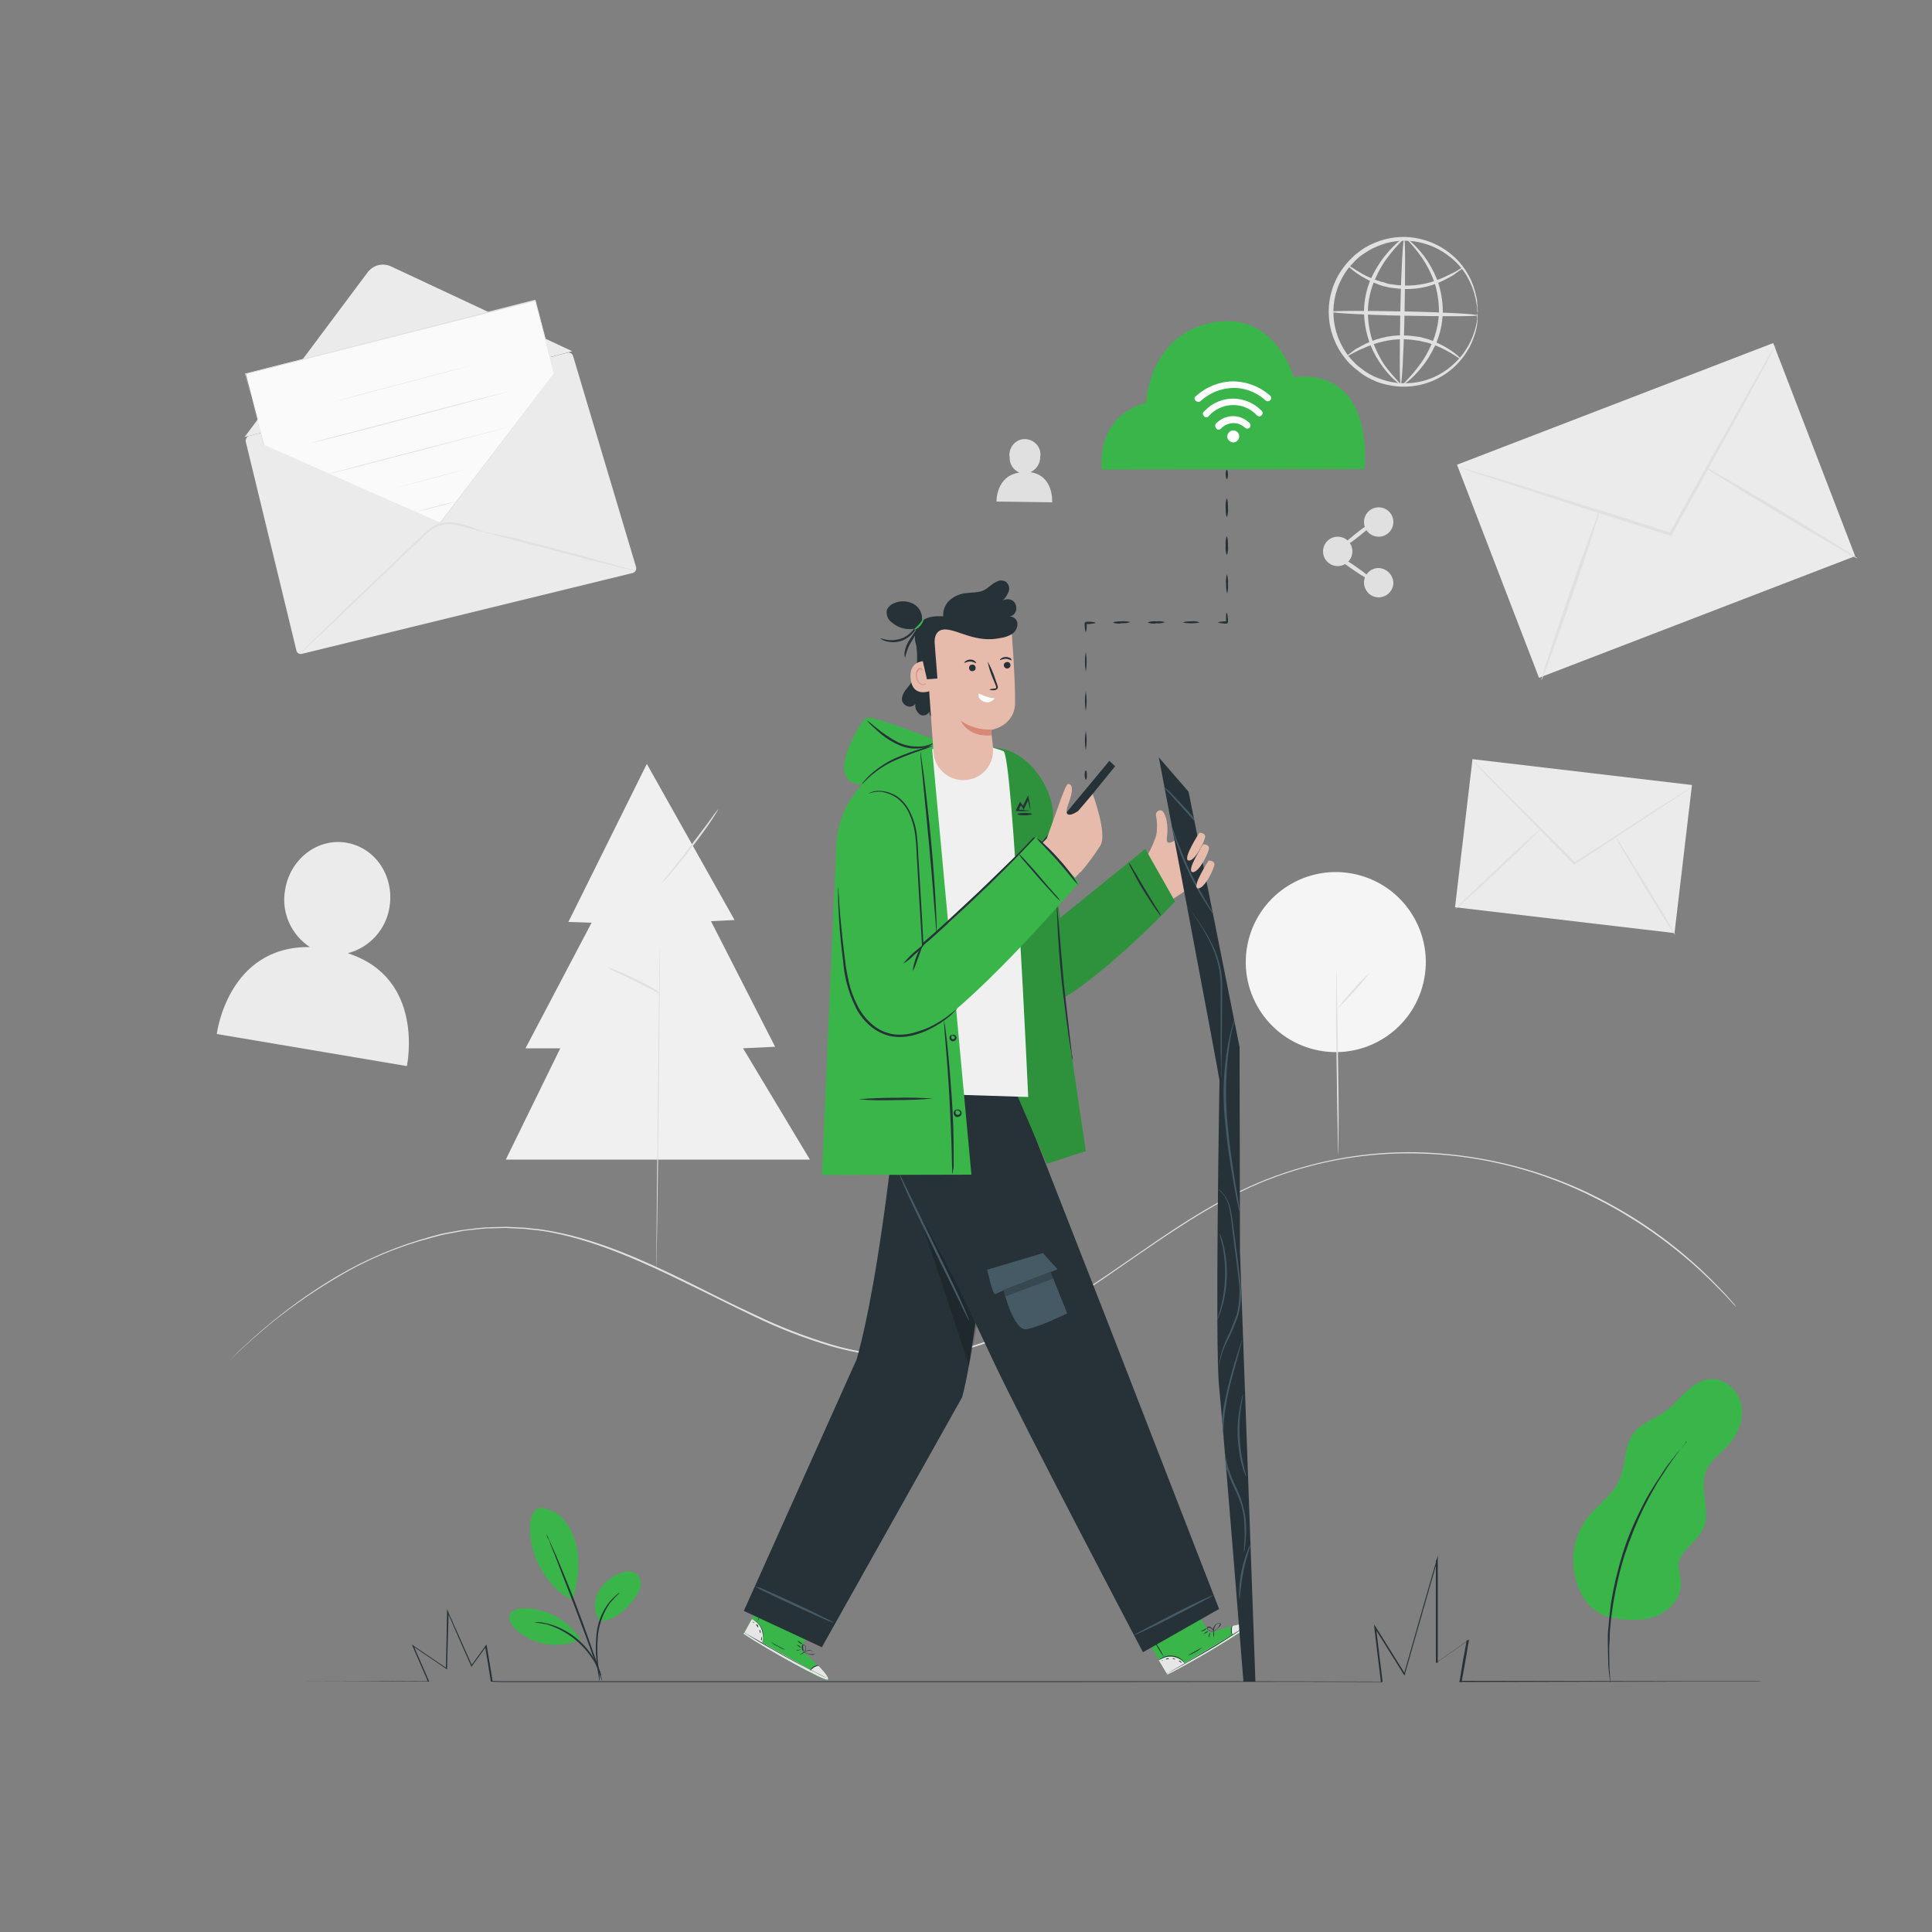 <svg xmlns="http://www.w3.org/2000/svg" xmlns:xlink="http://www.w3.org/1999/xlink" id="Layer_1" x="0px" y="0px" viewBox="0 0 500 500" style="enable-background:new 0 0 500 500;" xml:space="preserve"><rect x="0" y="0" width="500" height="500" fill="#808080" stroke="none"/><style type="text/css">	.st0{fill:#E0E0E0;}	.st1{fill:#F5F5F5;}	.st2{fill:#F0F0F0;}	.st3{fill:#263238;}	.st4{fill:#39B54A;}	.st5{fill:#FFFFFF;}	.st6{fill:#E6E6E6;}	.st7{fill:#455A64;}	.st8{opacity:0.2;enable-background:new    ;}	.st9{fill:#E6BBAC;}	.st10{opacity:0.2;}	.st11{clip-path:url(#SVGID_00000164492360084292621290000011956773997157541253_);}	.st12{fill:#D88876;}	.st13{fill:#EBEBEB;}	.st14{fill:#FAFAFA;}</style><path class="st0" d="M74.8,264.1c-1.5-0.8-3-1.7-4.3-2.7c-1.4-0.9-2.8-1.9-4.1-3.1c1.5,0.8,3,1.7,4.3,2.8 C72.1,261.9,73.5,262.9,74.8,264.1z"></path><ellipse transform="matrix(0.23 -0.973 0.973 0.23 24.129 528.033)" class="st1" cx="345.6" cy="248.8" rx="23.3" ry="23.3"></ellipse><path class="st0" d="M346.3,301c0-0.2,0-0.4,0-0.5c0-0.4,0-0.9,0-1.5c0-1.4-0.1-3.3-0.1-5.6c-0.1-4.8-0.2-11.3-0.3-18.5 s-0.2-13.8-0.1-18.5c0-2.4,0-4.3,0.1-5.6c0-0.6,0-1.1,0-1.5c0-0.2,0-0.4,0-0.5c0,0.2,0.1,0.4,0,0.5c0,0.4,0,0.9,0,1.5 c0,1.4,0.1,3.3,0.1,5.6c0.1,4.8,0.2,11.3,0.3,18.5s0.2,13.8,0.1,18.5c0,2.4,0,4.3-0.1,5.6c0,0.6,0,1.1,0,1.5 C346.4,300.7,346.3,300.8,346.3,301z"></path><path class="st0" d="M354.6,251.6c-2.6,3.4-5.5,6.6-8.6,9.6C348.6,257.8,351.4,254.6,354.6,251.6L354.6,251.6z"></path><polygon class="st2" points="167.4,197.7 147.1,238.6 153.1,238.8 136,271.3 145,271.3 130.9,300.1 209.6,300.1 192.3,271.3  200.6,270.9 184,238.4 190.1,238.1 "></polygon><path class="st0" d="M170.8,245.1c0.1,0-0.1,18.7-0.3,41.7c-0.3,23-0.6,41.7-0.6,41.7c-0.1,0,0.1-18.7,0.3-41.7 C170.4,263.8,170.7,245.1,170.8,245.1z"></path><path class="st0" d="M170.9,257.1c-0.7-0.2-1.4-0.5-2-0.9l-4.8-2.4l-4.8-2.3c-0.7-0.3-1.4-0.6-2-1.1c0.7,0.1,1.4,0.4,2.1,0.7 c1.3,0.5,3,1.3,4.9,2.2s3.6,1.8,4.8,2.5C169.7,256.2,170.3,256.6,170.9,257.1z"></path><path class="st0" d="M185.9,209.4c-0.1,0.3-0.3,0.6-0.5,0.9c-0.3,0.5-0.8,1.3-1.4,2.2c-1.2,1.8-3,4.3-5.1,7s-4,5-5.4,6.7 c-0.7,0.8-1.3,1.5-1.8,1.9s-0.7,0.7-0.7,0.7c0.7-1,1.4-1.9,2.2-2.8c1.4-1.7,3.3-4.1,5.3-6.8s3.9-5.1,5.2-6.9 C184.4,211.3,185.1,210.3,185.9,209.4z"></path><path class="st0" d="M392.5,215.5c0.1,0.1-2.9,3.6-6.8,7.9s-7,7.7-7.1,7.6c2.1-2.8,4.4-5.4,6.8-7.9 C387.6,220.4,390,217.9,392.5,215.5z"></path><path class="st0" d="M266.7,122.2c1.5-0.7,2.5-2.2,2.5-3.9c0.4-2.2-1.1-4.2-3.3-4.6s-4.2,1.1-4.6,3.3c-0.1,0.4-0.1,0.8,0,1.3 c-0.1,1.7,0.9,3.3,2.5,4c-6.1,0.9-5.9,7.5-5.9,7.5l14.4,0.2C272.3,129.8,272.7,123.1,266.7,122.2z"></path><path class="st0" d="M350,142.7c0,2.1-1.7,3.8-3.8,3.8c-2.1,0-3.8-1.7-3.8-3.8s1.7-3.8,3.8-3.8c0,0,0,0,0,0 C348.3,138.9,350,140.6,350,142.7z"></path><circle class="st0" cx="356.8" cy="135.1" r="3.8"></circle><path class="st0" d="M360.6,151.1c-0.2,2.1-2,3.6-4.1,3.5c-2.1-0.2-3.6-2-3.5-4.1c0.2-2,1.8-3.5,3.8-3.5 C359,147.1,360.7,149,360.6,151.1z"></path><path class="st0" d="M355.7,150.6c-0.2,0.2-2.7-1.2-5.6-3.2s-5.2-3.8-5-4.1s2.7,1.2,5.6,3.2S355.9,150.4,355.7,150.6z"></path><path class="st0" d="M356,134.8c0.2,0.2-1.8,2-4.3,4s-4.8,3.4-5,3.2s1.8-2,4.3-4S355.8,134.6,356,134.8z"></path><path class="st0" d="M382.4,81.1c-0.1-0.4-0.1-0.8-0.1-1.2c0-0.5-0.1-1-0.2-1.4c-0.1-0.7-0.2-1.3-0.4-1.9c-0.4-1.8-1.1-3.4-2-5 c-1.2-2.1-2.8-3.9-4.7-5.3c-2.3-1.8-4.9-3-7.7-3.6c-3.2-0.7-6.6-0.5-9.7,0.6c-1.7,0.6-3.3,1.4-4.7,2.4c-0.8,0.5-1.5,1.1-2.1,1.7 c-0.7,0.7-1.3,1.4-1.9,2.1c-4.9,6.4-5.1,15.2-0.5,21.8c0.5,0.8,1.1,1.5,1.8,2.2c0.6,0.7,1.3,1.3,2,1.8c1.4,1.1,2.9,2,4.6,2.6 c5.8,2.3,12.5,1.5,17.6-2.2c1.9-1.4,3.6-3.1,4.9-5.1c1-1.5,1.8-3.2,2.3-4.9c0.2-0.6,0.4-1.3,0.5-1.9c0.1-0.5,0.2-1,0.2-1.4 C382.2,81.9,382.2,81.5,382.4,81.1c0,0.4,0,0.8,0,1.2c0,0.5,0,1-0.1,1.5c-0.1,0.7-0.2,1.3-0.4,2c-0.5,1.8-1.2,3.5-2.2,5.1 c-2.9,4.7-7.7,8-13.2,8.9c-3.4,0.6-6.9,0.2-10.2-1c-1.7-0.7-3.4-1.6-4.8-2.8c-0.8-0.6-1.5-1.2-2.2-1.9c-0.7-0.7-1.3-1.5-1.9-2.3 c-4.9-7-4.7-16.3,0.6-23c0.6-0.8,1.3-1.5,2-2.2c0.7-0.7,1.5-1.3,2.2-1.8c1.5-1.1,3.2-1.9,5-2.5c3.3-1.1,6.8-1.3,10.2-0.5 c5.4,1.2,10.1,4.7,12.7,9.5c0.9,1.6,1.5,3.4,1.9,5.2c0.2,0.7,0.3,1.3,0.3,2c0.1,0.5,0.1,1,0.1,1.5C382.5,80.3,382.4,80.7,382.4,81.1 z"></path><path class="st0" d="M378.6,69.3c0,0.1-0.3,0.4-1,0.8l-1.2,0.9c-0.2,0.2-0.5,0.3-0.8,0.5l-0.9,0.5c-3.4,1.9-7.2,2.9-11.1,2.8 l-1.7-0.1l-1.6-0.2c-0.3,0-0.5-0.1-0.8-0.1l-0.8-0.2c-0.5-0.1-1-0.2-1.5-0.4c-1.6-0.6-3.2-1.3-4.7-2.2c-2.5-1.5-3.8-2.9-3.7-3 s1.5,1,4,2.4c1.5,0.8,3,1.4,4.6,1.9c0.5,0.1,0.9,0.2,1.4,0.4l0.7,0.2l0.8,0.1l1.5,0.2l1.6,0.1c3.7,0.1,7.4-0.7,10.8-2.4l0.9-0.4 c0.3-0.2,0.5-0.3,0.8-0.4l1.3-0.7C378.1,69.4,378.5,69.2,378.6,69.3z"></path><path class="st0" d="M348.3,92.3c0,0,0.3-0.3,1-0.8l1.2-0.9c0.2-0.2,0.5-0.3,0.8-0.5l0.9-0.5c3.4-1.9,7.2-2.9,11.1-2.8l1.7,0.1 l1.6,0.2l0.8,0.1l0.8,0.2c0.5,0.1,1,0.3,1.5,0.4c1.6,0.6,3.2,1.3,4.7,2.2c2.5,1.5,3.8,2.9,3.7,3s-1.5-1.1-4-2.4 c-1.5-0.8-3-1.4-4.6-1.9c-0.5-0.1-0.9-0.2-1.4-0.3l-0.7-0.2l-0.8-0.1l-1.5-0.2l-1.6-0.1c-3.7-0.1-7.4,0.8-10.8,2.4l-1,0.4 c-0.3,0.2-0.5,0.3-0.8,0.4l-1.3,0.7C348.7,92.2,348.3,92.4,348.3,92.3z"></path><path class="st0" d="M382.4,81.6c0,0.3-8.5,0.3-19,0.1s-18.9-0.7-18.9-1s8.5-0.3,19-0.1S382.4,81.3,382.4,81.6z"></path><path class="st0" d="M362.5,99.6c-0.3,0-0.3-8.5-0.1-19s0.7-18.9,1-18.9s0.3,8.5,0.1,19S362.8,99.6,362.5,99.6z"></path><path class="st0" d="M362.5,99.5c-0.1,0.1-2.2-1.3-4.6-4.5c-1.4-1.9-2.6-4-3.4-6.2c-1-2.7-1.5-5.6-1.5-8.5c0.1-2.9,0.7-5.8,1.9-8.4 c1-2.1,2.2-4.1,3.7-5.9c2.5-3.1,4.6-4.5,4.7-4.3s-1.8,1.7-4.1,4.8c-1.4,1.8-2.5,3.8-3.4,5.9c-1.1,2.5-1.7,5.2-1.8,8 c0,2.8,0.4,5.5,1.3,8.1c0.8,2.1,1.8,4.2,3.1,6.1C360.8,97.8,362.6,99.4,362.5,99.5z"></path><path class="st0" d="M363.9,61.7c0.1-0.1,2.1,1.3,4.6,4.5c1.4,1.9,2.5,3.9,3.4,6.1c1,2.7,1.5,5.6,1.5,8.5c-0.1,2.9-0.7,5.8-1.9,8.4 c-1,2.2-2.2,4.2-3.7,6c-2.5,3.1-4.6,4.4-4.7,4.3s1.8-1.7,4.1-4.8c1.4-1.8,2.5-3.8,3.4-5.9c1.1-2.5,1.7-5.2,1.8-8 c0-2.8-0.4-5.5-1.3-8.1c-0.8-2.1-1.8-4.1-3.1-6C365.7,63.4,363.8,61.8,363.9,61.7z"></path><path class="st0" d="M449.4,338.3c0,0-0.3-0.3-0.8-0.8l-2.2-2.4c-2-2-4.9-5.1-9.1-8.7c-5-4.3-10.4-8.3-16.1-11.7 c-3.5-2.2-7.2-4.1-10.9-5.9c-13.9-6.6-29-10.1-44.3-10.3c-12.2-0.2-24.4,1.9-35.9,6.1c-12.2,4.4-23.6,11.9-35.2,19.9 c-5.8,4-11.6,8.1-17.8,12c-6.2,4-12.8,7.4-19.6,10.2c-6.9,2.8-14.2,4.3-21.6,4.5c-7.2,0.1-14.4-0.9-21.2-2.9 c-6.6-2-13.1-4.5-19.3-7.5c-6.1-2.9-12-5.9-17.8-8.7c-11.6-5.7-22.9-10.7-34.2-13c-1.4-0.3-2.8-0.5-4.2-0.7l-2.1-0.2 c-0.7-0.1-1.4-0.2-2.1-0.2l-4.1-0.2c-1.4,0-2.7,0.1-4,0.1c-0.7,0-1.3,0-2,0.1l-2,0.2c-1.3,0.2-2.6,0.2-3.8,0.5l-3.7,0.7 c-1.2,0.2-2.4,0.6-3.6,0.9c-8.5,2.2-16.7,5.6-24.2,10.1c-5.7,3.3-11.2,7.1-16.4,11.2c-4.2,3.4-7.4,6.3-9.5,8.3l-2.4,2.3l-0.8,0.8 c0,0,0.3-0.3,0.8-0.8l2.3-2.3c2.1-2,5.2-4.9,9.4-8.3c5.2-4.2,10.6-8,16.4-11.4c7.6-4.5,15.8-7.9,24.3-10.2c1.2-0.3,2.4-0.7,3.6-0.9 l3.8-0.7c1.3-0.2,2.6-0.3,3.9-0.5l2-0.2c0.7-0.1,1.3,0,2-0.1c1.3,0,2.7-0.1,4.1-0.1l4.1,0.2c0.7,0,1.4,0.1,2.1,0.2l2.1,0.2 c1.4,0.2,2.8,0.4,4.2,0.7c11.4,2.2,22.7,7.2,34.3,12.9c5.8,2.9,11.7,5.9,17.8,8.7c6.2,3,12.7,5.5,19.3,7.5c6.8,2.1,14,3,21.1,2.9 c7.4-0.2,14.6-1.8,21.4-4.5c6.8-2.8,13.4-6.2,19.6-10.1c6.1-3.9,12-8,17.8-12c11.5-8,23-15.5,35.3-19.9c11.6-4.2,23.8-6.3,36.1-6.1 c15.4,0.3,30.5,3.8,44.5,10.4c3.8,1.8,7.4,3.8,10.9,5.9c5.7,3.5,11,7.4,16,11.8c4.1,3.6,7,6.7,9,8.8l2.2,2.5 C449.2,338,449.4,338.3,449.4,338.3z"></path><g id="freepik--Floor--inject-2">	<path class="st3" d="M456.1,435.2h-1.4h-4l-15.5,0l-57.3,0.1h-0.3l0.1-0.2c0-0.1,0.1-0.3,0.1-0.4l0,0c0.5-3.2,1.1-6.7,1.8-10.3  l0.3,0.2l-8,5.6l-0.3,0.2V430c0-8.3,0-17.1,0-26.3l0.4,0.1l-8.4,29.4l-0.1,0.5l-0.3-0.5l-7.5-12l0.4-0.2c0.5,4.4,1.1,9.2,1.7,14  v0.3h-0.3c-24.1-0.1-50.3,0-77.5,0h-82h-37.1h-31.7l-2-0.1h-0.2v-0.2c-0.5-3.2-1-6.2-1.5-9.1l0.4,0.1l-3.7,5.1l-0.2,0.3l-0.1-0.3  c-2.2-4.9-4.2-9.5-6.1-13.9l0.3-0.1c-0.1,5.2-0.3,10.1-0.4,14.7v0.3l-0.2-0.2l-8.7-5.9l0.2-0.2l4,9.2l0.1,0.2h-0.2  c-13.5-0.1-24.2-0.1-31.5-0.1h-8.3h-2.1h-0.7h0.7h2.1h8.3c7.3,0,18-0.1,31.5,0l-0.1,0.2c-1.2-2.8-2.5-5.8-4-9.2l-0.2-0.5l0.4,0.3  l8.7,5.9l-0.3,0.1c0.1-4.6,0.2-9.5,0.3-14.7v-0.8l0.3,0.8c2,4.4,4,9,6.2,13.9h-0.3l3.7-5.1l0.3-0.4l0.1,0.5c0.5,3,1,5.9,1.5,9.1  l-0.2-0.2l2,0.1h31.7h37.1h82c27.2,0,53.4,0,77.5,0.1l-0.2,0.3c-0.6-4.9-1.2-9.7-1.7-14l-0.1-1.1l0.6,0.9l7.5,12l-0.4,0.1  c2.9-10.2,5.7-20.1,8.4-29.4l0.4-1.5v1.6c0,9.2,0,18,0,26.3l-0.3-0.2l8-5.6l0.4-0.3l-0.1,0.5c-0.6,3.6-1.2,7.1-1.8,10.3l0,0l0,0  l-0.1,0.4L378,435l57.3,0.1l15.5,0h4C455.7,435.2,456.1,435.2,456.1,435.2z"></path></g><g id="freepik--Plants--inject-2">	<path class="st4" d="M414.8,418c-4.5-2.4-6.3-5.8-7.3-10.8c-1-5,0.2-10.3,3.3-14.4c2.6-3.3,6.4-5.8,8.2-9.6  c1.9-4.1,1.2-9.3,4.1-12.7c2-2.4,5.2-3.3,7.7-5.1c2.1-1.5,3.7-3.5,5.5-5.2s4.1-3.2,6.6-3.3c3.8-0.1,7.2,3.2,7.8,7  s-1.1,7.6-3.7,10.4c-1.9,2-4.3,3.7-5.4,6.2c-2.1,4.8,1.4,10.6-0.9,15.3c-1.6,3.4-6,5.5-6.3,9.2c0.1,1.4,0.3,2.8,0.6,4.1  c0.5,4.3-3.2,8.3-7.4,9.5S419,419.2,414.8,418"></path>	<path class="st3" d="M436.5,373c-0.1,0.2-0.2,0.4-0.4,0.6c-0.3,0.4-0.7,0.9-1.2,1.5s-1.2,1.5-1.9,2.5s-1.5,2.1-2.3,3.4l-1.3,2  c-0.5,0.7-0.9,1.5-1.3,2.2c-0.9,1.5-1.8,3.2-2.7,5c-1.9,3.9-3.5,7.9-4.9,12.1c-1.3,4.1-2.3,8.4-3,12.7c-0.3,2-0.6,3.9-0.7,5.6  c-0.1,0.9-0.2,1.7-0.2,2.6s0,1.6-0.1,2.4c-0.1,1.5,0,2.9,0,4.1s0,2.2,0.1,3.1s0.1,1.5,0.1,2c0,0.2,0,0.5,0,0.7  c-0.1-0.2-0.1-0.4-0.1-0.7c0-0.5-0.1-1.1-0.2-1.9s-0.2-1.9-0.2-3.1s-0.1-2.6-0.1-4.1c0-0.8,0-1.6,0-2.4s0.1-1.7,0.2-2.6  c0.1-1.8,0.4-3.7,0.6-5.7c0.7-4.3,1.7-8.6,3-12.8c1.3-4.2,3-8.2,5-12.1c0.9-1.8,1.8-3.5,2.8-5c0.5-0.8,0.9-1.5,1.4-2.2l1.3-2  c0.8-1.3,1.7-2.4,2.4-3.3s1.4-1.8,2-2.4l1.3-1.5C436.1,373.3,436.3,373.1,436.5,373z"></path>	<path class="st4" d="M139.8,390.2c2.4,0.2,4.7,1.4,6.2,3.2c1.5,1.9,2.6,4.1,3.1,6.4c1.2,4.5,0.4,9.8-0.9,14.2  c-4.8-1.8-7.8-7-9.1-9.7C137,400.1,135.8,391,139.8,390.2"></path>	<path class="st4" d="M155.2,419.6c-1.5-2.3-1.6-5.2-0.3-7.7c1.3-2.4,3.5-4.1,6.1-4.9c1.2-0.5,2.5-0.4,3.6,0.2  c0.9,0.7,1.4,1.9,1.2,3.1c-0.2,1.1-0.7,2.2-1.4,3.1C162,416.7,159.1,419.3,155.2,419.6"></path>	<path class="st3" d="M155.2,435.1c-0.1-0.3-0.2-0.6-0.2-1c-0.1-0.6-0.3-1.5-0.4-2.6c-0.5-2.9-0.5-5.8-0.2-8.8  c0.3-3,1.5-5.8,3.3-8.1c0.6-0.7,1.2-1.3,1.9-1.9c0.2-0.2,0.5-0.4,0.8-0.5c-0.9,0.8-1.7,1.7-2.5,2.6c-1.7,2.4-2.7,5.1-3.1,8  c-0.3,2.9-0.3,5.8,0.1,8.7C155.1,432.7,155.2,433.9,155.2,435.1z"></path>	<path class="st3" d="M141.4,397c0.3,0.5,0.5,0.9,0.7,1.5c0.4,0.9,1,2.3,1.8,4c1.4,3.4,3.4,8.1,5.4,13.4s3.7,10.1,4.9,13.6  c0.6,1.8,1,3.2,1.3,4.2c0.2,0.5,0.3,1,0.4,1.5c-0.2-0.5-0.4-1-0.6-1.5l-1.5-4.1c-1.2-3.5-3-8.3-5-13.6s-3.9-10-5.2-13.5  c-0.7-1.6-1.2-3-1.6-4.1C141.7,398,141.5,397.5,141.4,397z"></path>	<path class="st4" d="M150.1,424c-3.3-4.8-8.6-7.7-14.4-7.8c-1.4,0-3.1,0.3-3.7,1.6s0.4,2.8,1.4,3.8c4.5,4.2,11.1,5.3,16.7,2.7"></path>	<path class="st3" d="M138.3,419.8c0.3,0,0.6,0,0.9,0c0.4,0,0.7,0.1,1.1,0.1c0.5,0.1,1,0.2,1.4,0.3c1.2,0.3,2.4,0.7,3.6,1.3  c1.4,0.7,2.7,1.5,3.9,2.5c1.2,1,2.3,2.1,3.2,3.3c0.8,1,1.4,2.1,2,3.2c0.2,0.4,0.4,0.9,0.6,1.3c0.1,0.3,0.3,0.7,0.4,1  c0.1,0.3,0.2,0.6,0.2,0.9c-0.1,0-0.5-1.2-1.5-3.1c-0.6-1.1-1.3-2.1-2.1-3.1c-1.9-2.4-4.3-4.3-7-5.7c-1.1-0.6-2.3-1-3.4-1.4  C139.6,420,138.3,419.9,138.3,419.8z"></path></g><g id="freepik--wifi-cloud--inject-2">	<path class="st4" d="M285.1,121.5l68-0.1c0,0,3.2-26-18.3-23.8c0,0-4.8-17.4-21.2-14.1s-17,20.8-17,20.8S284.2,106.4,285.1,121.5z"></path>	<path class="st5" d="M320.7,112.9c0,0.9-0.7,1.6-1.5,1.6s-1.6-0.7-1.6-1.5s0.7-1.6,1.5-1.6c0,0,0,0,0,0  C320,111.4,320.7,112,320.7,112.9C320.7,112.9,320.7,112.9,320.7,112.9z"></path>	<path class="st5" d="M316,110.9c1.6-1.7,4.3-1.9,6.1-0.3c0,0,0.1,0.1,0.1,0.1c0.3,0.3,0.9,0.3,1.2,0c0.3-0.3,0.3-0.9,0-1.2  c-2.4-2.4-6.2-2.4-8.6,0c0,0-0.1,0.1-0.1,0.1C314,110.5,315.2,111.8,316,110.9L316,110.9z"></path>	<path class="st5" d="M310.7,103.8c2.3-2.1,5.2-3.3,8.3-3.4c3.1-0.1,6.2,1.1,8.5,3.2c0.8,0.8,2.1-0.5,1.2-1.2  c-2.7-2.4-6.1-3.7-9.8-3.7c-3.5,0.1-6.9,1.5-9.5,3.9C308.6,103.3,309.9,104.5,310.7,103.8L310.7,103.8z"></path>	<path class="st5" d="M312.8,107.7c3.1-3.5,8.5-3.9,12-0.7c0.2,0.2,0.3,0.3,0.5,0.5c0.8,0.8,2-0.4,1.2-1.2c-4-4.1-10.5-4.2-14.5-0.2  c-0.2,0.2-0.3,0.3-0.5,0.5C310.8,107.3,312.1,108.6,312.8,107.7z"></path>	<path class="st3" d="M317.5,124c-0.1,0-0.3-0.6-0.3-1.2s0.1-1.2,0.3-1.2s0.3,0.6,0.3,1.2S317.7,124,317.5,124z"></path>	<path class="st3" d="M317.5,133.9c-0.3-0.8-0.3-1.6-0.3-2.5c-0.1-0.8,0-1.7,0.3-2.5c0.3,0.8,0.3,1.6,0.3,2.5  C317.9,132.2,317.8,133.1,317.5,133.9z"></path>	<path class="st3" d="M317.5,143.7c-0.3-0.8-0.4-1.6-0.3-2.5c-0.1-0.8,0-1.7,0.3-2.5c0.3,0.8,0.3,1.6,0.3,2.5  C317.9,142.1,317.8,142.9,317.5,143.7z"></path>	<path class="st3" d="M317.6,153.6c-0.3-0.8-0.3-1.6-0.3-2.5c-0.1-0.8,0-1.7,0.2-2.5c0.3,0.8,0.4,1.6,0.3,2.5  C317.9,152,317.8,152.8,317.6,153.6z"></path>	<path class="st3" d="M315.1,161.1c0.8-0.3,1.7-0.3,2.5-0.3l0,0l-0.3,0.3l0,0v-1c0-0.3,0-0.6,0-0.8c0-0.4,0.1-0.7,0.2-0.7  s0.1,0.3,0.2,0.7c0,0.2,0,0.5,0.1,0.8v0.5v0.5l0,0c-0.1,0.1,0.3-0.3-0.3,0.3l0,0C316.7,161.4,315.9,161.3,315.1,161.1z"></path>	<path class="st3" d="M306.1,161.1c0.7-0.3,1.5-0.3,2.2-0.3c0.8-0.1,1.5,0,2.2,0.3C309.1,161.4,307.5,161.4,306.1,161.1L306.1,161.1  z"></path>	<path class="st3" d="M297,161.1c0.7-0.3,1.5-0.4,2.3-0.3c0.8-0.1,1.5,0,2.2,0.2c-0.7,0.3-1.5,0.4-2.2,0.3  C298.5,161.5,297.7,161.4,297,161.1z"></path>	<path class="st3" d="M288,161.1c0.7-0.3,1.5-0.3,2.2-0.3c0.8-0.1,1.5,0,2.3,0.2c-0.7,0.3-1.5,0.3-2.3,0.3  C289.5,161.5,288.7,161.4,288,161.1z"></path>	<path class="st3" d="M281,163.7c-0.3-0.8-0.3-1.7-0.3-2.5c0.5-0.5,0.1-0.1,0.3-0.3h1c0.3,0,0.6,0,0.8,0.1c0.5,0,0.7,0.1,0.7,0.2  s-0.3,0.1-0.7,0.2c-0.2,0-0.5,0-0.8,0.1h-0.5H281c0.1-0.1-0.3,0.3,0.2-0.3C281.3,162,281.3,162.8,281,163.7z"></path>	<path class="st3" d="M281,173.8c-0.3-1.7-0.3-3.4,0-5.1C281.3,170.4,281.3,172.2,281,173.8z"></path>	<path class="st3" d="M281,184c-0.3-1.7-0.3-3.4,0-5.1C281.3,180.6,281.3,182.3,281,184z"></path>	<path class="st3" d="M281,194.2c-0.3-1.7-0.3-3.4,0-5.1C281.3,190.8,281.3,192.5,281,194.2z"></path>	<path class="st3" d="M281,201.8c-0.1,0-0.3-0.6-0.3-1.2s0.1-1.2,0.3-1.2s0.3,0.6,0.3,1.2S281.2,201.8,281,201.8z"></path></g><g id="freepik--Character--inject-2">	<path class="st4" d="M207.2,426.8l3.7-6.9l-12.9-7.1l-5.6,10.1l0.8,0.5c3.5,2.2,17.8,10.7,20.5,11.3  C216.8,435.3,207.2,426.8,207.2,426.8z"></path>	<path class="st6" d="M197.2,425.3c0.4-1.2,0.3-2.5-0.1-3.7c-0.5-1.1-1.4-2.1-2.5-2.6l-2,3.6L197.2,425.3z"></path>	<path class="st6" d="M211.8,431.1c0,0,3.2,3.2,2.4,3.6s-15.6-7.7-21.8-11.9l0.2-0.3l17.1,9.6C209.7,432.2,211,430.7,211.8,431.1z"></path>	<path class="st3" d="M192.4,422.4l0.2,0.1l0.6,0.4l2.3,1.4c1.9,1.2,4.7,2.7,7.7,4.4s5.8,3.1,7.8,4.1c0.9,0.5,1.8,0.9,2.4,1.2  l0.7,0.3l0.2,0.1c0,0-0.1,0-0.2-0.1l-0.6-0.3l-2.4-1.2c-2-1-4.8-2.5-7.8-4.2s-5.7-3.2-7.7-4.4l-2.3-1.3l-0.6-0.4L192.4,422.4z"></path>	<path class="st3" d="M209.6,432.4c0.3-0.3,0.7-0.6,1.1-0.9c0.4-0.2,0.9-0.4,1.3-0.5c-0.5-0.1-1,0-1.4,0.3  C210.2,431.5,209.8,431.9,209.6,432.4z"></path>	<path class="st3" d="M206.9,428.3c0,0,0.3-0.1,0.7-0.3s0.6-0.4,0.6-0.4c-0.2,0-0.5,0.1-0.7,0.3  C207.1,428.1,206.9,428.3,206.9,428.3z"></path>	<path class="st3" d="M206.1,427.2c0.2,0,0.4,0,0.6-0.1c0.3-0.1,0.6-0.2,0.6-0.2c-0.2,0-0.4,0-0.6,0.1  C206.4,427,206.1,427.1,206.1,427.2z"></path>	<path class="st3" d="M206.1,425.6c0,0,0.3,0.2,0.6,0.5c0.2,0.2,0.5,0.3,0.7,0.3c0,0-0.3-0.2-0.6-0.5  C206.6,425.8,206.4,425.7,206.1,425.6z"></path>	<path class="st3" d="M206.4,424.6c0.1,0.3,0.4,0.5,0.6,0.6c0.2,0.2,0.5,0.3,0.8,0.3c0,0-0.3-0.2-0.7-0.5S206.4,424.6,206.4,424.6z"></path>	<path class="st3" d="M207.9,427.4c0.3,0.2,0.5,0.3,0.8,0.5c0.3,0.1,0.7,0.2,1,0.3c0.2,0,0.4,0.1,0.6,0.1c0.1,0,0.3-0.1,0.4-0.1  c0.1-0.1,0.1-0.3,0.1-0.4c-0.6-0.8-1.6-1-2.4-0.4c-0.1,0.1-0.2,0.2-0.3,0.2c-0.1,0.1-0.2,0.2-0.1,0.2c0.2-0.2,0.5-0.4,0.8-0.5  c0.3-0.1,0.7-0.1,1-0.1c0.4,0.1,0.8,0.3,1,0.6c0.1,0.2-0.1,0.3-0.3,0.3c-0.2,0-0.4,0-0.6,0c-0.3-0.1-0.7-0.1-1-0.2  C208.3,427.6,208,427.4,207.9,427.4z"></path>	<path class="st3" d="M208.1,427.6c0.2-0.1,0.3-0.3,0.4-0.5c0.1-0.2,0.1-0.5,0.1-0.7c0-0.3-0.2-0.6-0.5-0.8c-0.2-0.1-0.4,0-0.5,0.2  c-0.1,0.1-0.1,0.3-0.1,0.5c0,0.2,0.1,0.5,0.1,0.7C207.8,427.2,207.9,427.4,208.1,427.6c-0.1-0.3-0.2-0.5-0.2-0.7  c0-0.2-0.1-0.5-0.1-0.7c0-0.2,0.1-0.6,0.3-0.5s0.3,0.4,0.4,0.6c0,0.2,0,0.5-0.1,0.7C208.3,427.2,208.2,427.4,208.1,427.6z"></path>	<path class="st3" d="M194.6,419c0,0,0.4,0.2,0.9,0.6c0.7,0.5,1.3,1.2,1.6,2c0.3,0.8,0.4,1.7,0.3,2.6c-0.1,0.7-0.3,1-0.3,1  s0.1-0.1,0.1-0.3c0.1-0.2,0.2-0.5,0.2-0.8c0.2-0.9,0.1-1.8-0.2-2.6c-0.4-0.8-1-1.5-1.7-2c-0.2-0.1-0.5-0.3-0.7-0.4  C194.8,419,194.7,419,194.6,419z"></path>	<path class="st3" d="M198.9,414.4c-0.6,0.8-1.1,1.7-1.6,2.6c-0.5,0.9-1,1.8-1.4,2.7c0.6-0.8,1.1-1.7,1.6-2.6  C198,416.2,198.5,415.3,198.9,414.4z"></path>	<path class="st3" d="M199.5,424.9c0.5,0.5,1.1,0.9,1.8,1.2c0.6,0.4,1.3,0.7,2,0.9c0,0-0.9-0.5-1.9-1S199.5,424.9,199.5,424.9z"></path>	<path class="st3" d="M197,423.5c0,0,0,0.2,0,0.5s-0.1,0.4,0,0.5s0.2-0.2,0.2-0.4S197,423.5,197,423.5z"></path>	<path class="st3" d="M196.6,421.8c-0.1,0,0,0.2,0,0.4s0.1,0.4,0.2,0.4s0-0.2,0-0.4S196.7,421.8,196.6,421.8z"></path>	<path class="st3" d="M195.6,420.5c0,0,0.2,0.1,0.3,0.3s0.2,0.4,0.3,0.3s0-0.2-0.1-0.5S195.6,420.5,195.6,420.5z"></path>	<path class="st3" d="M194.8,419.7c0,0,0,0.1,0.1,0.2s0.2,0.2,0.2,0.1s0-0.1-0.1-0.2S194.8,419.7,194.8,419.7z"></path>	<path class="st3" d="M192.5,416.9l20.2,9.4l36.3-64.7c4.7-17.1,9.3-77.2,9.3-77.2l-26.2,2c0,0-4.1,43.1-10.4,65.4L192.5,416.9z"></path>	<path class="st7" d="M215.9,420c-1.1-0.3-2.1-0.7-3.1-1.2c-1.9-0.8-4.4-2-7.3-3.3s-5.4-2.5-7.2-3.4c-1-0.4-2-1-2.9-1.6  c1.1,0.3,2.1,0.7,3.1,1.2c1.9,0.8,4.5,2,7.3,3.3s5.4,2.5,7.2,3.5C214,418.9,215,419.4,215.9,420z"></path>	<polygon class="st8" points="234.5,304.1 250.8,353.5 252.9,342.5  "></polygon>	<path class="st4" d="M313,422.6l-4.1-6.7l-12.6,7.6l5.9,9.9l0.8-0.4c3.6-1.9,18.2-10,20.1-12.1C325.1,418.5,313,422.6,313,422.6z"></path>	<path class="st6" d="M306.6,430.5c-0.8-1-2-1.6-3.2-1.7c-1.2-0.2-2.5,0.2-3.5,0.9l2.1,3.5L306.6,430.5z"></path>	<path class="st6" d="M319,420.8c0,0,4.4-1.2,4.3-0.3s-14.5,9.6-21.2,12.9l-0.1-0.3l16.9-10C318.9,423.1,318.3,421.3,319,420.8z"></path>	<path class="st3" d="M301.8,433.2l0.2-0.1c0.2-0.1,0.4-0.2,0.6-0.3l2.4-1.3c2-1.1,4.7-2.7,7.7-4.4s5.6-3.5,7.5-4.7l2.2-1.5l0.6-0.4  l0.2-0.1c-0.1,0-0.2,0.1-0.2,0.1l-0.6,0.4l-2.3,1.4c-1.9,1.2-4.6,2.9-7.5,4.6s-5.7,3.4-7.6,4.5l-2.3,1.3l-0.6,0.4L301.8,433.2z"></path>	<path class="st3" d="M319,423.3c-0.3-0.9-0.3-1.8,0-2.7c-0.3,0.4-0.5,0.9-0.4,1.4C318.5,422.4,318.7,422.9,319,423.3z"></path>	<path class="st3" d="M314.1,423.7c0.1-0.2,0.1-0.5,0.1-0.7c0-0.4,0-0.7-0.1-0.7c-0.1,0.2-0.1,0.5-0.1,0.7  C314,423.2,314.1,423.4,314.1,423.7z"></path>	<path class="st3" d="M312.8,423.7c0,0,0.2-0.2,0.3-0.6c0.1-0.2,0.1-0.4,0.1-0.6c0,0-0.2,0.2-0.3,0.6S312.7,423.7,312.8,423.7z"></path>	<path class="st3" d="M311.4,422.9c0,0,0.3-0.1,0.7-0.3s0.6-0.4,0.6-0.5c-0.3,0.1-0.5,0.2-0.7,0.3  C311.7,422.7,311.4,422.9,311.4,422.9z"></path>	<path class="st3" d="M310.7,422.2c0.3,0,0.6-0.1,0.9-0.2c0.4-0.2,0.7-0.5,0.7-0.6c-0.3,0.1-0.5,0.2-0.8,0.4  C311.2,421.9,310.9,422.1,310.7,422.2z"></path>	<path class="st3" d="M313.9,422.3c0.3-0.1,0.6-0.3,0.8-0.5c0.3-0.2,0.5-0.5,0.8-0.7c0.1-0.2,0.3-0.3,0.4-0.5c0.1-0.1,0.1-0.2,0-0.4  c0-0.1-0.2-0.2-0.3-0.2c-0.8,0.1-1.5,0.7-1.6,1.5c0,0.2,0,0.5,0.1,0.7c0,0.1,0.1,0.2,0.1,0.2c0-0.3,0-0.6,0-0.9  c0.1-0.3,0.2-0.6,0.4-0.9c0.3-0.3,0.6-0.5,1-0.5c0.2,0,0.2,0.2,0.1,0.4c-0.1,0.2-0.2,0.3-0.3,0.5c-0.2,0.3-0.4,0.5-0.7,0.7  C314.2,422.1,313.9,422.3,313.9,422.3z"></path>	<path class="st3" d="M314.1,422.2c0,0,0-0.3-0.2-0.6c-0.2-0.2-0.4-0.4-0.6-0.5c-0.3-0.2-0.6-0.2-0.9,0c-0.1,0.1-0.1,0.4,0,0.5  c0.1,0.1,0.2,0.2,0.4,0.3c0.2,0.1,0.4,0.2,0.7,0.3C313.6,422.3,313.9,422.3,314.1,422.2c0,0-0.3,0-0.7-0.1  c-0.2-0.1-0.4-0.2-0.6-0.3c-0.2-0.1-0.5-0.4-0.3-0.5c0.2-0.1,0.5-0.1,0.7,0c0.2,0.1,0.4,0.2,0.5,0.4  C313.9,421.8,314,422,314.1,422.2z"></path>	<path class="st3" d="M300,429.6c0,0,0.3-0.2,1-0.5c0.8-0.4,1.7-0.5,2.5-0.4c0.9,0.1,1.7,0.5,2.4,1c0.5,0.4,0.8,0.8,0.8,0.8  s0-0.1-0.2-0.3c-0.2-0.2-0.3-0.4-0.5-0.6c-1.4-1.2-3.4-1.5-5-0.7c-0.2,0.1-0.5,0.3-0.7,0.4C300,429.5,299.9,429.6,300,429.6z"></path>	<path class="st3" d="M298.1,423.6c0.9,1.8,1.9,3.6,3.1,5.2c-0.4-0.9-0.9-1.8-1.5-2.7C299.2,425.3,298.7,424.4,298.1,423.6z"></path>	<path class="st3" d="M307.5,428.4c0.7-0.2,1.3-0.5,2-0.9c0.6-0.3,1.2-0.8,1.8-1.3c0,0-0.8,0.5-1.9,1.1S307.5,428.3,307.5,428.4z"></path>	<path class="st3" d="M305,429.8c0,0,0.2,0.1,0.4,0.3s0.4,0.3,0.4,0.2s-0.1-0.2-0.3-0.4S305,429.8,305,429.8z"></path>	<path class="st3" d="M303.4,429.2c0,0,0.1,0.1,0.4,0.2s0.4,0,0.4,0s-0.1-0.1-0.4-0.2S303.4,429.2,303.4,429.2z"></path>	<path class="st3" d="M301.7,429.5c0,0,0.2-0.1,0.4-0.1s0.4,0,0.4-0.1s-0.2-0.2-0.5-0.1S301.7,429.5,301.7,429.5z"></path>	<path class="st3" d="M300.6,429.8c0,0,0.1,0.1,0.2,0s0.2-0.1,0.2-0.1s-0.1-0.1-0.2,0S300.6,429.8,300.6,429.8z"></path>	<path class="st3" d="M220.1,260.3c-0.5,0-5.9,15.9-0.7,26.5c0.5,1.1,4.6,6.9,4.6,6.9c14.3,16.9,28.8,49.6,32.9,58.2  c8.3,17.6,38.9,75.7,38.9,75.7l19.7-11.2l-28.7-73.9l-26.1-66.7L220.1,260.3z"></path>	<path class="st7" d="M255.5,328.6c0,0,1.4,6.7,2.1,6.3c2-1.1,16.1-6.4,16.1-6.4l-3.8-4.2L255.5,328.6z"></path>	<path class="st7" d="M259.7,333.8c0,0,2.6,10.8,6,10.2s10.5-4.1,10.5-4.1l-4.3-10.7L259.7,333.8z"></path>	<polygon class="st8" points="259.7,333.8 271.9,329.2 272.6,330.9 260.2,335.5  "></polygon>	<path class="st7" d="M232.6,303.5c0.3,0.5,0.6,1,0.8,1.5c0.5,1,1.2,2.4,2,4.1c1.7,3.5,4.1,8.3,6.6,13.5s4.9,10.1,6.5,13.6  c0.8,1.8,1.4,3.2,1.8,4.2c0.2,0.5,0.4,1,0.6,1.6c-0.3-0.5-0.6-1-0.8-1.5c-0.5-1-1.2-2.4-2-4.1c-1.7-3.5-4.1-8.3-6.6-13.5  s-4.9-10.1-6.5-13.6c-0.8-1.8-1.4-3.2-1.8-4.2C233,304.6,232.8,304,232.6,303.5z"></path>	<path class="st7" d="M313.9,412.9c0.1,0.1-4.5,2.5-10.1,5.4s-10.3,5-10.4,4.9s4.5-2.5,10.1-5.4S313.9,412.7,313.9,412.9z"></path>	<path class="st4" d="M242.5,191.7c0,0-17-6.8-18.4-5.9s-10.5,15.9-2.1,17.1s21.5-9.1,21.5-9.1L242.5,191.7z"></path>	<path class="st3" d="M241.8,192.2c-0.2,0.2-0.4,0.3-0.6,0.5c-0.6,0.4-1.3,0.6-2,0.8c-2.4,0.5-4.8,0.2-7-0.9c-2.2-1-4.1-2.4-5.8-4.1  c-0.8-0.6-1.4-1.3-2.1-2.1c0.8,0.5,1.6,1.2,2.3,1.8c1.8,1.5,3.7,2.8,5.8,3.9c2.1,1,4.5,1.3,6.8,1  C240,192.9,240.9,192.6,241.8,192.2z"></path>	<path class="st9" d="M294.8,225.4l1.5-3c1-1.6,1.9-3.3,2.5-5c0.4-0.9,0.6-1.8,0.6-2.7c0.1-1.2,0-2.3-0.2-3.5  c-0.3-1,0.8-1.9,1.6-1.3s1.7,3.4,1.2,6.8s3.5-0.3,5-1.6l3.7,12.8l-9.3,6.2L294.8,225.4z"></path>	<path class="st4" d="M256.8,193.5c-1.1,0-2.4,7.8-3.4,21.8c-1.2,15.9-1.1,32,3.3,42.1c0.8,2.2,2.5,3.9,4.6,4.9  c11.4,4.7,42.8-29,42.8-29l-7.7-13.6l-22.1,17.9c0,0-2.2-18.1-1.8-26.4C272.8,204.9,266.5,193.6,256.8,193.5z"></path>	<g class="st10">		<path d="M256.8,193.5c-1.1,0-2.4,7.8-3.4,21.8c-1.2,15.9-1.1,32,3.3,42.1c0.8,2.2,2.5,3.9,4.6,4.9c11.4,4.7,42.8-29,42.8-29   l-7.7-13.6l-22.1,17.9c0,0-2.2-18.1-1.8-26.4C272.8,204.9,266.5,193.6,256.8,193.5z"></path>	</g>	<polygon class="st4" points="270.9,301.2 281,297.9 266.8,201.8 261.2,278.7  "></polygon>	<polygon class="st8" points="270.9,301.2 281,297.9 266.8,201.8 261.2,278.7  "></polygon>	<path class="st3" d="M277.6,274.4c-0.2-0.5-0.3-1-0.3-1.6c-0.2-1-0.4-2.5-0.7-4.3c-0.5-3.6-1.2-8.6-1.8-14.2s-0.9-10.6-1.1-14.3  c-0.1-1.8-0.1-3.3-0.2-4.3c0-0.5,0-1.1,0-1.6c0.1,0.5,0.2,1,0.2,1.6c0.1,1.1,0.2,2.6,0.4,4.3c0.3,3.7,0.7,8.7,1.2,14.3  c0.6,5.6,1.2,10.6,1.6,14.2c0.2,1.8,0.4,3.2,0.5,4.3C277.5,273.3,277.6,273.9,277.6,274.4z"></path>	<path class="st3" d="M300.5,237.1c-0.6-0.6-1-1.2-1.5-1.9c-0.8-1.2-1.9-2.9-3.1-4.8s-2.1-3.7-2.8-5c-0.4-0.7-0.8-1.4-1-2.2  c0.5,0.6,0.9,1.3,1.3,2c0.9,1.4,1.8,3.1,2.9,4.9l3,4.9C299.8,235.7,300.2,236.4,300.5,237.1z"></path>	<path class="st3" d="M266.7,209.8c-1.1,0.1-2.3,0.2-3.4,0.1h-0.4l0.1-0.3c0.2-0.6,0.5-1.1,0.8-1.7l0.2-0.4l0.3,0.4l0.6,0.9l0.1,0.2  h-0.5l1.3-2.6l0.3-0.6l0.1,0.7C266.5,207.6,266.6,208.7,266.7,209.8c-0.3-1.1-0.6-2.2-0.8-3.3l0.4,0.1l-1.2,2.6l-0.2,0.4l-0.2-0.4  l-0.1-0.2c-0.2-0.3-0.4-0.6-0.6-0.9h0.4c-0.3,0.6-0.6,1.1-0.8,1.7l-0.2-0.3C264.4,209.6,265.5,209.7,266.7,209.8z"></path>	<path class="st3" d="M267.1,210.7c0,0.1-0.9,0.3-1.9,0.3s-1.9-0.1-1.9-0.3s0.9-0.3,1.9-0.3S267.1,210.5,267.1,210.7z"></path>	<path class="st2" d="M235.8,195.5c0,0-10.1,4.6-15,12.1s-2.4,74.8-2.4,74.8l47.7,1.5c0,0-4-88.6-6.4-89.5  C253.6,192,246,192,235.8,195.5z"></path>	<path class="st4" d="M216.4,219.7c-0.1,2.3-3.7,84.4-3.7,84.4l38.7-0.1l-10.2-110.5C241.2,193.6,216.9,197.6,216.4,219.7z"></path>	<path class="st3" d="M241.4,284.3c-3.2,0.3-6.4,0.4-9.6,0.4c-3.2,0.1-6.4,0.1-9.6-0.2c3.2-0.3,6.4-0.4,9.6-0.4  C235,284,238.2,284.1,241.4,284.3z"></path>	<path class="st3" d="M246.5,303.9c-0.1-0.5-0.1-1-0.1-1.6c0-1.1-0.1-2.5-0.1-4.3c-0.1-3.6-0.3-8.6-0.6-14.1s-0.7-10.5-1-14  c-0.1-1.7-0.3-3.1-0.3-4.2c-0.1-0.5-0.1-1-0.1-1.6c0.1,0.5,0.2,1,0.3,1.5c0.1,1,0.3,2.5,0.5,4.2c0.4,3.6,0.8,8.5,1.2,14  s0.5,10.5,0.5,14.1c0,1.8,0,3.3,0,4.3C246.6,302.8,246.6,303.3,246.5,303.9z"></path>	<path class="st3" d="M247.4,287.4c-0.1,0,0.2-0.4,0.8-0.2c0.5,0.1,0.8,0.7,0.6,1.2c-0.1,0.3-0.3,0.5-0.6,0.6  c-0.4,0.2-0.9,0.1-1.2-0.3c-0.2-0.3-0.3-0.7-0.1-1c0.2-0.5,0.6-0.6,0.6-0.5s-0.2,0.2-0.2,0.6c-0.1,0.3,0.1,0.6,0.4,0.7  c0.1,0,0.3,0,0.4,0c0.2-0.1,0.4-0.3,0.4-0.5c0-0.2-0.1-0.4-0.3-0.5C247.8,287.3,247.5,287.4,247.4,287.4z"></path>	<path class="st3" d="M246.4,267.9c0,0.1-0.2,0.2-0.2,0.5s0.1,0.7,0.6,0.5c0.2-0.1,0.4-0.3,0.3-0.5c0-0.1-0.1-0.2-0.2-0.2  C246.6,268,246.4,268,246.4,267.9s0.3-0.3,0.7,0c0.4,0.2,0.6,0.7,0.3,1.1c-0.1,0.2-0.3,0.4-0.5,0.4c-0.4,0.2-0.9,0-1.1-0.5  c-0.1-0.2-0.1-0.5,0-0.7C246,267.8,246.4,267.8,246.4,267.9z"></path>	<path class="st3" d="M242.4,241.6c0-0.2-0.1-0.3-0.1-0.5c0-0.4-0.1-0.8-0.1-1.4c-0.1-1.3-0.2-3-0.4-5c-0.3-4.2-0.8-10.1-1.4-16.6  s-1.2-12.3-1.6-16.6c-0.2-2-0.4-3.8-0.5-5c0-0.5-0.1-1-0.1-1.4c0-0.2,0-0.3,0-0.5c0.1,0.1,0.1,0.3,0.1,0.5c0.1,0.4,0.1,0.8,0.2,1.4  c0.2,1.2,0.4,2.9,0.7,5c0.5,4.2,1.2,10.1,1.8,16.6s1,12.4,1.2,16.6c0.1,2.1,0.2,3.9,0.2,5.1c0,0.5,0,1,0,1.4  C242.4,241.3,242.4,241.4,242.4,241.6z"></path>	<path class="st3" d="M241.5,193c-0.9,0.4-1.9,0.8-2.9,1.1c-2.4,0.8-4.7,1.7-7,2.7c-2.3,1-4.4,2.4-6.3,4c-1.4,1.3-2.2,2.2-2.2,2.1  s0.1-0.3,0.5-0.7c0.5-0.6,1-1.2,1.6-1.7c1.9-1.7,4-3.1,6.3-4.2c2.3-1,4.7-1.9,7.1-2.6C239.4,193.4,240.4,193.1,241.5,193z"></path>	<polygon class="st3" points="269.5,218.1 287.1,196.9 288.6,198.3 271.2,219.7  "></polygon>	<path class="st9" d="M270.9,217c0,0,2.8-7.8,3.4-9.5s1.7-4.6,2.1-4.6s2,0.1,0.1,5.1s2.5,1.9,2.5,1.9l3.8-4.4c0,0,3.8,10.2,2,13.3  c-1.6,2.5-3.3,4.8-5.2,7L270.9,217z"></path>	<polygon class="st9" points="280.1,225.1 274.6,231.1 266.9,221.1 270.9,217  "></polygon>	<path class="st4" d="M225.4,201.8c-1.1,0.3-8.6,7.5-8.7,22.8c-0.1,12.2,0.9,39.3,9.2,43.4c3.8,1.8,9.5,1.8,14.5-1.4  c14-9.1,38.9-38.3,38.9-38.3l-11.1-11.8c0,0-28.9,29.4-30.1,28.3c-1.9-1.6-1.6-16.9-3.1-30.8C233.8,204.1,232.5,200.1,225.4,201.8z  "></path>	<path class="st3" d="M247.8,260.9c-0.1,0.2-0.3,0.3-0.4,0.5c-0.4,0.4-0.9,0.9-1.3,1.3c-1.7,1.5-3.6,2.7-5.6,3.7  c-1.4,0.7-2.9,1.2-4.4,1.6c-1.8,0.4-3.6,0.5-5.4,0.2c-2-0.4-3.8-1.3-5.4-2.6c-1.6-1.4-3-3.1-3.9-5c-1.8-3.7-2.9-7.7-3.2-11.9  c-0.5-3.7-0.8-7.1-1-10s-0.3-5.1-0.3-6.8c0-0.8,0-1.4,0-1.8c0-0.2,0-0.4,0-0.6c0,0.2,0.1,0.4,0.1,0.6c0,0.5,0,1.1,0.1,1.8  c0.1,1.6,0.2,3.9,0.5,6.7s0.6,6.2,1.1,9.9c0.2,2,0.6,3.9,1,5.8c0.5,2,1.2,4,2.2,5.9c0.9,1.9,2.2,3.5,3.8,4.9  c1.5,1.3,3.2,2.1,5.1,2.5c1.7,0.3,3.5,0.2,5.2-0.2c1.5-0.4,3-0.9,4.4-1.5c2-1,3.9-2.1,5.7-3.6C247.2,261.5,247.8,260.9,247.8,260.9  z"></path>	<path class="st3" d="M268.2,216.4c-0.2,0.2-0.3,0.4-0.5,0.6c-0.4,0.4-0.9,1-1.6,1.7c-1.4,1.5-3.4,3.6-6,6.2s-5.7,5.6-9.3,9  l-5.6,5.2c-2,1.8-4,3.7-6.2,5.5l-0.4,0.3v-0.5c-0.1-1.1-0.1-2.2-0.2-3.4c-0.4-6.1-0.7-11.9-1-17.1c-0.2-2.6-0.2-5.1-0.5-7.4  c-0.2-2.1-0.8-4.2-1.7-6.2c-0.8-1.6-1.9-3-3.4-4c-1.1-0.7-2.4-1.2-3.7-1.4c-1.1-0.1-2.3,0.1-3.4,0.5c0.3-0.2,0.5-0.3,0.8-0.4  c0.8-0.3,1.7-0.4,2.6-0.3c1.4,0.1,2.7,0.6,3.9,1.3c1.5,1,2.7,2.4,3.5,4.1c1,2,1.6,4.1,1.8,6.3c0.3,2.3,0.3,4.9,0.5,7.5  c0.3,5.3,0.7,11,1,17.1c0.1,1.2,0.1,2.3,0.2,3.4l-0.4-0.2c4.3-3.6,8.2-7.4,11.8-10.7s6.7-6.4,9.3-8.9s4.7-4.6,6.1-6.1l1.6-1.7  C267.8,216.8,268,216.6,268.2,216.4z"></path>	<path class="st3" d="M274.4,233.2c-0.6-0.5-1.2-1.1-1.7-1.7c-1-1.1-2.4-2.6-3.9-4.3s-2.8-3.3-3.8-4.4c-0.6-0.6-1-1.2-1.4-1.9  c0.6,0.5,1.2,1.1,1.7,1.7c1,1.1,2.4,2.6,3.9,4.4s2.8,3.3,3.8,4.4C273.5,231.9,274,232.5,274.4,233.2z"></path>	<path class="st3" d="M236.2,251.4c0.3-2.5,1.2-4.9,2.6-7.1c-0.3,1.2-0.7,2.4-1.2,3.6C237.2,249.1,236.8,250.3,236.2,251.4z"></path>	<path class="st3" d="M233.7,249.4c1.6-1.9,3.5-3.7,5.6-5.1c-0.7,1-1.6,2-2.6,2.7C235.8,248,234.8,248.8,233.7,249.4z"></path>	<path class="st3" d="M279,229c-0.6-0.6-1.1-1.2-1.6-1.8c-0.9-1.1-2.2-2.7-3.7-4.4s-2.9-3.1-3.9-4.2c-0.6-0.5-1.1-1.1-1.6-1.8  c0.7,0.4,1.3,0.9,1.9,1.5c1.4,1.3,2.8,2.7,4,4.1c1.3,1.4,2.5,2.9,3.6,4.5C278.2,227.6,278.7,228.3,279,229z"></path>	<g>		<defs>			<path id="SVGID_1_" d="M299.9,196c0,0,15.7,82.8,15.7,83.6s-1.2,68.5-0.1,79.3s6.1,76.3,6.1,76.3h3.3l-4-111.4l-0.1-52.8    l-13.2-66.1L299.9,196z"></path>		</defs>		<clipPath id="SVGID_00000104667019430112849180000011124856237938545575_">			<use xlink:href="#SVGID_1_" style="overflow:visible;"></use>		</clipPath>		<g style="clip-path:url(#SVGID_00000104667019430112849180000011124856237938545575_);">			<path class="st3" d="M299.9,196c0,0,15.7,82.8,15.7,83.6s-1.2,68.5-0.1,79.3s6.3,76.3,6.3,76.3h3.3l-4.1-111.4l-0.1-52.8    l-13.2-66.1L299.9,196z"></path>			<path class="st7" d="M321.7,360.9c0.1,0-0.2,1.2-0.5,3.1c-0.4,2.5-0.5,5-0.4,7.5c0.1,2.5,0.4,5,1,7.5c0.4,1.9,0.8,3,0.7,3.1    c-0.2-0.2-0.3-0.5-0.4-0.8c-0.3-0.7-0.5-1.5-0.7-2.2c-0.7-2.5-1-5-1.1-7.5c-0.1-2.5,0.1-5.1,0.6-7.6c0.2-1,0.4-1.7,0.5-2.2    S321.6,360.9,321.7,360.9z"></path>			<path class="st3" d="M304.3,233.5c-0.6-0.5-1.2-1-1.6-1.7c-1.1-1.5-2.1-3.1-2.9-4.8c-1-1.9-1.9-3.7-2.5-5    c-0.4-0.7-0.7-1.4-0.9-2.1c0.5,0.6,0.9,1.3,1.2,2c0.7,1.2,1.6,3,2.7,4.9c0.8,1.7,1.7,3.3,2.7,4.8    C303.8,232.8,304.3,233.5,304.3,233.5z"></path>			<path class="st7" d="M306.8,233.9c0.1,0.1,0.2,0.2,0.3,0.4l0.9,1.1c0.7,1,1.8,2.3,2.9,4.1c1.4,2.1,2.6,4.3,3.6,6.6    c1.2,2.9,1.8,5.9,1.8,9c0,6.5-0.1,12.4-0.1,16.7c0,2.1-0.1,3.8-0.1,5c0,0.5,0,1,0,1.4c0,0.2,0,0.3-0.1,0.5c0-0.2,0-0.3,0-0.5    c0-0.4,0-0.8,0-1.4c0-1.3,0-3-0.1-5c0-4.3,0-10.2,0-16.7c0-3-0.6-6-1.7-8.9c-0.9-2.3-2.1-4.5-3.4-6.6c-1.1-1.8-2.1-3.2-2.8-4.2    C307.5,235,307.1,234.4,306.8,233.9z"></path>			<path class="st7" d="M320.7,313.5c-0.1-0.2-0.1-0.3-0.1-0.5c-0.1-0.4-0.2-0.9-0.3-1.4c-0.3-1.2-0.6-3-1-5.3    c-1.1-5.8-1.9-11.7-2.4-17.6c-0.5-5.9-0.2-11.9,0.8-17.8c0.3-1.8,0.7-3.5,1.2-5.3c0.2-0.6,0.3-1.1,0.4-1.4c0-0.2,0.1-0.3,0.2-0.5    c-0.1,0.7-0.2,1.3-0.4,1.9c-0.3,1.2-0.7,3-1,5.3c-0.8,5.9-1,11.8-0.6,17.7c0.5,6.9,1.5,13.1,2.2,17.6c0.4,2.2,0.7,4,0.9,5.3    c0.1,0.6,0.2,1.1,0.2,1.5C320.7,313.1,320.7,313.3,320.7,313.5z"></path>			<path class="st7" d="M315.5,354.2c0-0.2,0-0.3,0-0.5c0-0.5,0-1,0.1-1.4c0.3-1.7,0.8-3.4,1.5-5c1.1-2.3,2.1-4.7,3-7.2    c0.7-3.1,0.9-6.3,0.4-9.4c-0.4-3.4-0.8-6.5-1.2-9.5s-0.6-5.6-1-7.7c-0.2-1.7-0.9-3.4-2-4.7c-0.4-0.5-0.9-0.9-1.5-1.2    c0.2,0,0.3,0.1,0.5,0.2c0.4,0.2,0.8,0.5,1.1,0.9c1.2,1.4,1.9,3,2.2,4.8c0.4,2.2,0.7,4.8,1.1,7.7s0.8,6.1,1.2,9.5    c0.5,3.2,0.4,6.4-0.4,9.6c-0.9,2.5-1.9,4.9-3.1,7.2c-0.8,1.6-1.3,3.2-1.7,4.9C315.5,353.5,315.5,354.2,315.5,354.2z"></path>			<path class="st7" d="M315.6,319.2c0.2,0.3,0.3,0.5,0.4,0.8c0.3,0.8,0.5,1.6,0.7,2.4c0.6,2.6,0.9,5.4,0.8,8.1    c-0.1,2.7-0.5,5.4-1.3,8c-0.2,0.8-0.5,1.6-0.8,2.3c-0.1,0.3-0.2,0.6-0.4,0.8c-0.1,0,0.4-1.2,0.9-3.2c1.4-5.2,1.5-10.7,0.5-15.9    C315.9,320.4,315.5,319.2,315.6,319.2z"></path>			<path class="st7" d="M321.9,401.7c0-0.2,0-0.4,0-0.6c0-0.4,0.1-1,0.1-1.6c0.2-2,0.1-4,0-6c-0.1-1.4-0.4-2.7-0.8-4.1    c-0.5-1.5-1.1-3-1.8-4.4c-0.8-1.6-1.4-3.3-2-4.9c-0.6-1.8-1-3.7-1.2-5.6c-0.3-3.7-0.1-7.4,0.6-11c0.6-3,1.3-5.9,2.1-8.8    c0.7-2.5,1.4-4.4,1.8-5.8l0.5-1.6c0-0.2,0.1-0.4,0.2-0.5c0,0.2,0,0.4-0.1,0.6c-0.1,0.4-0.2,1-0.4,1.6c-0.4,1.5-0.9,3.4-1.6,5.9    s-1.5,5.4-2,8.7c-0.7,3.6-0.8,7.3-0.5,10.9c0.2,1.9,0.6,3.7,1.1,5.5c0.6,1.7,1.2,3.3,2,4.9c0.7,1.5,1.3,3,1.7,4.5    c0.4,1.4,0.7,2.7,0.8,4.1c0.2,2,0.1,4.1-0.1,6.1c-0.1,0.7-0.2,1.3-0.2,1.6C322,401.4,322,401.6,321.9,401.7z"></path>			<path class="st7" d="M323.7,399.6c0.1,0.1-1.1,3.1-1.9,7.1s-0.9,7.3-1,7.3c-0.1-0.7-0.2-1.5-0.1-2.2c0.1-3.5,0.8-7,2.1-10.3    C323,400.9,323.3,400.2,323.7,399.6z"></path>			<path class="st7" d="M315.5,238.6c0,0-0.3-0.3-0.7-0.9s-1.1-1.4-1.8-2.5c-3.8-5.6-6.7-11.7-8.9-18.1c-0.4-1.2-0.7-2.2-0.9-2.9    c-0.1-0.4-0.2-0.7-0.2-1.1c0.2,0.3,0.3,0.7,0.4,1c0.3,0.8,0.6,1.7,1,2.9c1.2,3.1,2.5,6.2,3.9,9.2c1.5,3,3.1,5.9,4.9,8.8l1.6,2.6    C315.2,238,315.4,238.3,315.5,238.6z"></path>			<path class="st7" d="M311.8,215.4c-0.6-0.5-1.2-1.1-1.6-1.7l-3.8-4.2l-3.8-4.2c-0.6-0.6-1.1-1.2-1.5-1.8c0.6,0.5,1.2,1,1.8,1.6    c1,1,2.4,2.5,3.9,4.1s2.8,3.2,3.7,4.3C311,214,311.4,214.7,311.8,215.4z"></path>		</g>	</g>	<path class="st9" d="M310.4,215.5c0,0-4.5,6.9-2.8,7.2s4.4-5.4,4.3-6.3S310.4,215.5,310.4,215.5z"></path>	<path class="st9" d="M311.4,218.5c0,0-4.5,6.9-2.8,7.2s4.4-5.4,4.3-6.3S311.4,218.5,311.4,218.5z"></path>	<path class="st9" d="M312.8,222.7c0,0-4.5,6.9-2.8,7.2s4.4-5.4,4.3-6.3S312.8,222.7,312.8,222.7z"></path>	<path class="st3" d="M236.9,165.4c0.8,4.8,0.7,8.9-1.6,12c-0.5,0.6-1,1.2-1.4,1.9c-0.4,0.7-0.6,1.5-0.4,2.2c0.4,1,1.5,1.6,2.5,1.3  c0.3-0.1,0.6-0.3,0.9-0.6c-0.2,1.1,0.4,2.2,1.3,2.8c0.9,0.4,1.9,0,2.3-0.8c0.1-0.1,0.1-0.3,0.1-0.4c0,0-0.6,2.4,2.1,2l-1.9-16.5  L236.9,165.4z"></path>	<path class="st9" d="M249.3,201.9L249.3,201.9c4.3,0,7.7-3.4,7.7-7.7c0-0.3,0-0.5,0-0.8c-0.3-2.5-0.5-4.5-0.5-4.5s6.1-0.9,6.2-7  s-1-20.1-1-20.1l0,0c-7-3-15.2-2-21.3,2.7l-0.9,0.7l2.1,29.6C241.9,198.8,245.3,201.9,249.3,201.9z"></path>	<path class="st3" d="M260.1,172.8c-0.4-0.3-0.4-0.9-0.1-1.2s0.9-0.4,1.2-0.1c0.4,0.3,0.4,0.9,0.1,1.2  C261,173.1,260.4,173.1,260.1,172.8z"></path>	<path class="st3" d="M261.8,170.9c-0.1,0.1-0.7-0.4-1.5-0.4s-1.5,0.4-1.5,0.3s0-0.2,0.3-0.4c0.7-0.5,1.7-0.5,2.5,0  C261.7,170.6,261.8,170.8,261.8,170.9z"></path>	<path class="st3" d="M252.1,172.1c0.4,0.3,0.5,0.8,0.3,1.2c-0.3,0.4-0.8,0.5-1.2,0.3s-0.5-0.8-0.3-1.2c0,0,0,0,0,0  C251.1,172,251.7,171.9,252.1,172.1C252.1,172.1,252.1,172.1,252.1,172.1z"></path>	<path class="st3" d="M252.6,171.6c-0.1,0.1-0.7-0.4-1.5-0.4s-1.4,0.4-1.5,0.3s0-0.2,0.3-0.4c0.4-0.3,0.8-0.4,1.2-0.4  c0.4,0,0.9,0.1,1.2,0.4C252.6,171.4,252.7,171.6,252.6,171.6z"></path>	<path class="st3" d="M256,178.5c0.4-0.2,0.9-0.3,1.4-0.3c0.2,0,0.4-0.1,0.4-0.2c0-0.2,0-0.4-0.1-0.6l-0.7-1.7  c-0.6-1.4-1.1-2.9-1.4-4.5c0.8,1.4,1.4,2.8,1.9,4.3c0.2,0.6,0.4,1.2,0.6,1.7c0.1,0.3,0.2,0.6,0.1,0.9c-0.1,0.2-0.2,0.3-0.4,0.4  c-0.1,0-0.2,0.1-0.4,0.1C256.9,178.7,256.5,178.6,256,178.5z"></path>	<path class="st5" d="M253.3,179.5c-0.9-0.5,2.4,1.3,4.1,1.2c-0.6,0.9-1.7,1.3-2.7,0.9C252.8,180.9,253.3,179.5,253.3,179.5z"></path>	<path class="st12" d="M256.5,188.8c-2.8,0.1-5.6-0.7-7.9-2.3c0,0,1.9,4.4,8,3.8L256.5,188.8z"></path>	<path class="st9" d="M239.5,171.1c-0.1,0-4.5-0.3-3.8,4.8s5.7,2.7,5.7,2.6S239.5,171.1,239.5,171.1z"></path>	<path class="st12" d="M239.5,176.8c0,0-0.1,0.1-0.2,0.2c-0.2,0.1-0.4,0.2-0.7,0.1c-0.7-0.3-1.2-1-1.3-1.8c-0.1-0.4-0.1-0.9,0.1-1.3  c0.1-0.3,0.3-0.6,0.6-0.8c0.2-0.1,0.4,0,0.6,0.2c0.1,0.1,0.1,0.2,0.1,0.2s0.1-0.1,0-0.3c0-0.1-0.1-0.2-0.2-0.3  c-0.2-0.1-0.3-0.1-0.5-0.1c-0.4,0.1-0.7,0.5-0.8,0.9c-0.2,0.5-0.2,1-0.1,1.5c0.1,0.9,0.7,1.7,1.6,2c0.3,0,0.6-0.1,0.8-0.2  C239.5,177,239.5,176.8,239.5,176.8z"></path>	<path class="st3" d="M263.3,161.2c-0.2-1.1-1.2-1.8-2.3-1.6c1.3-0.1,2.2-1.2,2-2.5c-0.1-1.3-1.2-2.2-2.5-2c-0.4,0-0.8,0.2-1.1,0.4  c0.7-0.6,1.2-1.4,1.6-2.3c0.4-0.9,0.1-1.9-0.6-2.6c-0.8-0.5-1.8-0.5-2.6,0c-1.3,0.6-2.2,1.8-3.5,2.3s-2.8,0.4-4.2,0.6  c-1.6,0.1-3.1,0.8-4.3,1.8c-1.2,1.1-1.8,2.6-1.7,4.2c-1.9-0.1-4,0-5.5,1.2c0.2-1.6-0.4-3.1-1.7-4.1c-1.6-1.1-3.7-1.3-5.5-0.5  c-0.8,0.3-1.5,0.9-1.9,1.8c-0.2,1.2,0.3,2.5,1.3,3.2c1.8,1.5,4.1,2.1,6.4,1.5c-0.4,0.9-0.5,1.9-0.4,2.9c0.1,1.7,1.4,3.4,2,5l0,0  l0.1,1l1,4.3l2.7-0.2l-0.7-9c0,0-0.5-3.8,2.8-3.7s8,3.6,14.3,2.2c1-0.1,2-0.5,2.9-1C262.9,163.4,263.4,162.3,263.3,161.2z"></path>	<path class="st3" d="M227.8,165.2c0-0.1,0.7,0.2,1.8,0.4c1.5,0.2,2.9,0,4.3-0.6c1.3-0.7,2.4-1.7,3.1-3c0.6-1,0.7-1.7,0.8-1.7  c0,0.6-0.1,1.3-0.5,1.9c-1.4,3-4.6,4.6-7.8,3.8C228.9,165.9,228.3,165.6,227.8,165.2z"></path>	<path class="st3" d="M234.3,170.2c-0.1,0-0.3-0.5-0.2-1.4c0.2-1.1,0.6-2.2,1.2-3.1c0.7-1.1,1.4-2,1.8-2.8c0.2-0.4,0.4-0.8,0.7-1.2  c0.1,0,0,0.6-0.3,1.4c-0.5,1-1,2-1.6,2.9c-0.6,0.9-1,1.9-1.3,2.9C234.3,169.7,234.3,170.2,234.3,170.2z"></path>	<path class="st4" d="M239.1,160c0.1,0-0.1,0.9-0.8,1.8s-1.6,1.2-1.7,1.1s0.6-0.6,1.3-1.4S239,160,239.1,160z"></path></g><path class="st13" d="M64.5,112.8l82.3-21.5c0.7-0.2,1.3,0.2,1.5,0.8l16.3,54.6c0.2,0.7-0.2,1.4-0.9,1.6c0,0,0,0,0,0l-85.5,20.9 c-0.7,0.2-1.4-0.2-1.5-0.9c0,0,0,0,0,0l-13.1-54C63.5,113.6,63.9,113,64.5,112.8z"></path><path class="st13" d="M63.3,113.1l31.9-42.7c1.4-1.8,3.8-2.4,5.9-1.5l47,22"></path><polygon class="st14" points="68.4,115.2 63.6,96.7 138.6,77.7 143.5,96.6 114,135.3 "></polygon><path class="st0" d="M68.4,115.1l0.8,0.4l2.4,1.1l9.2,4.1l33.1,14.6h-0.1l29.6-38.7v0.1c-0.7-2.7-1.5-5.5-2.2-8.4 c-0.9-3.6-1.9-7.1-2.8-10.5l0.1,0.1l-75,19v-0.1c1.5,5.8,2.7,10.4,3.5,13.6c0.4,1.6,0.7,2.8,0.9,3.6c0.1,0.4,0.2,0.7,0.2,0.9 L68.4,115.1c0,0,0-0.1-0.1-0.3l-0.3-0.9c-0.2-0.8-0.5-2-1-3.6c-0.8-3.2-2-7.8-3.6-13.6l0,0l0,0l75-19.1h0.1v0.1 c0.9,3.4,1.8,6.9,2.8,10.5c0.8,2.9,1.5,5.7,2.2,8.4l0,0l0,0L114,135.4l0,0H114l-33.1-14.7l-9.2-4.1l-2.4-1.1L68.4,115.1z"></path><path class="st0" d="M122.6,94.4c0,0-8.4,2.3-18.8,5c-10.4,2.8-18.8,4.9-18.8,4.9s8.4-2.3,18.8-5C114.2,96.5,122.6,94.4,122.6,94.4z "></path><path class="st0" d="M131.4,101.4c0,0-11.3,3-25.3,6.7c-14,3.7-25.3,6.6-25.4,6.5s11.3-3,25.3-6.7 C120,104.2,131.3,101.3,131.4,101.4z"></path><path class="st0" d="M133.6,110c0,0-10.8,2.9-24.2,6.4c-13.3,3.5-24.2,6.3-24.2,6.2s10.8-2.9,24.2-6.4 C122.7,112.8,133.5,110,133.6,110z"></path><path class="st0" d="M126,120L126,120l-0.3,0.1l-0.8,0.2l-3.1,0.8l-10.3,2.8c-4,1.1-7.7,2-10.3,2.7l-3.1,0.8l-0.8,0.2l-0.2,0.1h-0.1 c0,0,0,0,0.1,0l0.2-0.1l0.8-0.2l3.1-0.8l10.3-2.8c4-1.1,7.7-2,10.3-2.7l3.1-0.8l0.8-0.2L126,120L126,120z"></path><path class="st0" d="M118.3,129.7c0,0-2.4,0.7-5.4,1.5c-3,0.8-5.4,1.3-5.4,1.3c0,0,2.4-0.7,5.4-1.5 C115.8,130.2,118.3,129.7,118.3,129.7z"></path><path class="st0" d="M164.5,147.8c-0.1,0-0.2,0-0.3,0l-0.7-0.2l-2.9-0.7l-10.6-2.7l-15.7-4.1l-9.2-2.4l-4.9-1.3l-1.2-0.3 c-0.4-0.1-0.8-0.2-1.2-0.3c-0.8-0.2-1.7-0.2-2.5-0.1c-1.7,0.2-3.3,0.9-4.5,2.1l-3.7,3.4l-6.9,6.6l-11.7,11.2l-7.9,7.5l-2.2,2 l-0.6,0.5l-0.2,0.2c0,0,0.1-0.1,0.2-0.2l0.5-0.6l2.1-2.1l7.8-7.6l11.7-11.2l6.9-6.6l3.7-3.5c1.3-1.2,3-2,4.8-2.2 c0.9-0.1,1.8-0.1,2.7,0.1c0.4,0.1,0.8,0.2,1.3,0.3l1.2,0.3c1.7,0.4,3.2,1.3,4.8,1.7c3.2,0.8,6.4,1.2,9.4,2l15.7,4.2l10.5,2.9 l2.9,0.8l0.7,0.2C164.4,147.8,164.5,147.8,164.5,147.8z"></path><path class="st13" d="M90,246.7c5.7-1.5,9.9-6.2,10.8-11.9c1.3-8-3.6-15.4-11.1-16.7c-7.5-1.3-14.6,4.2-15.9,12.1 c-1.1,5.8,1.5,11.7,6.4,14.9c-21.3-0.3-24.1,22.5-24.1,22.5l49.2,8.3C105.3,275.8,110.2,253.2,90,246.7z"></path><g>			<rect x="384.9" y="102.6" transform="matrix(0.933 -0.359 0.359 0.933 -18.871 162.722)" class="st13" width="87.7" height="59.1"></rect>	<path class="st0" d="M459.5,89.4c-0.1,0.4-0.3,0.7-0.5,1l-1.5,2.9l-5.7,10.5l-19.1,34.6l-0.2,0.3l-0.3-0.1l-0.8-0.2l-38.1-12.2  l-11.5-3.8l-3.1-1.1c-0.4-0.1-0.7-0.2-1.1-0.4c0.4,0.1,0.8,0.1,1.1,0.3l3.2,0.9l11.6,3.5l38.2,12l0.8,0.2l-0.5,0.2l19.3-34.5  l5.9-10.4c0.7-1.2,1.2-2.1,1.7-2.8C459.1,90,459.3,89.7,459.5,89.4z"></path>	<path class="st0" d="M398.9,176c-0.2-0.1,3-10,7.2-22.2c4.2-12.2,7.8-22,8-21.9c0.2,0.1-3,10-7.2,22.2S399.1,176.1,398.9,176z"></path>	<path class="st0" d="M441.1,120.8c0.1-0.2,9.1,5,20,11.5c10.9,6.6,19.7,12,19.6,12.2s-9.1-5-20-11.5  C449.8,126.5,441,121,441.1,120.8z"></path></g><rect x="387.9" y="190.3" transform="matrix(0.117 -0.993 0.993 0.117 142.21 597.713)" class="st13" width="38.6" height="57.2"></rect><path class="st0" d="M438,203.6c-0.2,0.2-0.4,0.3-0.6,0.4l-1.7,1.2l-6.5,4.3l-21.6,14.2l-0.2,0.1l-0.2-0.2l-0.4-0.4l-18.3-18.6 c-2.3-2.4-4.2-4.3-5.5-5.7l-1.5-1.6c-0.2-0.2-0.3-0.4-0.5-0.6c0.2,0.1,0.4,0.3,0.6,0.5l1.6,1.5l5.6,5.6l18.5,18.5l0.4,0.4h-0.3 l21.6-14l6.6-4.2l1.8-1.1C437.5,203.8,437.8,203.7,438,203.6z"></path><path class="st0" d="M376.7,235.2c-0.1-0.1,4.8-4.8,10.9-10.6c6.1-5.7,11.2-10.3,11.3-10.2s-4.8,4.8-10.9,10.6 S376.8,235.3,376.7,235.2z"></path><path class="st0" d="M417.8,216.1c0.1-0.1,3.7,5.6,8.1,12.8c4.3,7.1,7.8,12.9,7.6,13s-3.7-5.6-8.1-12.7 C421.1,222,417.7,216.2,417.8,216.1z"></path></svg>